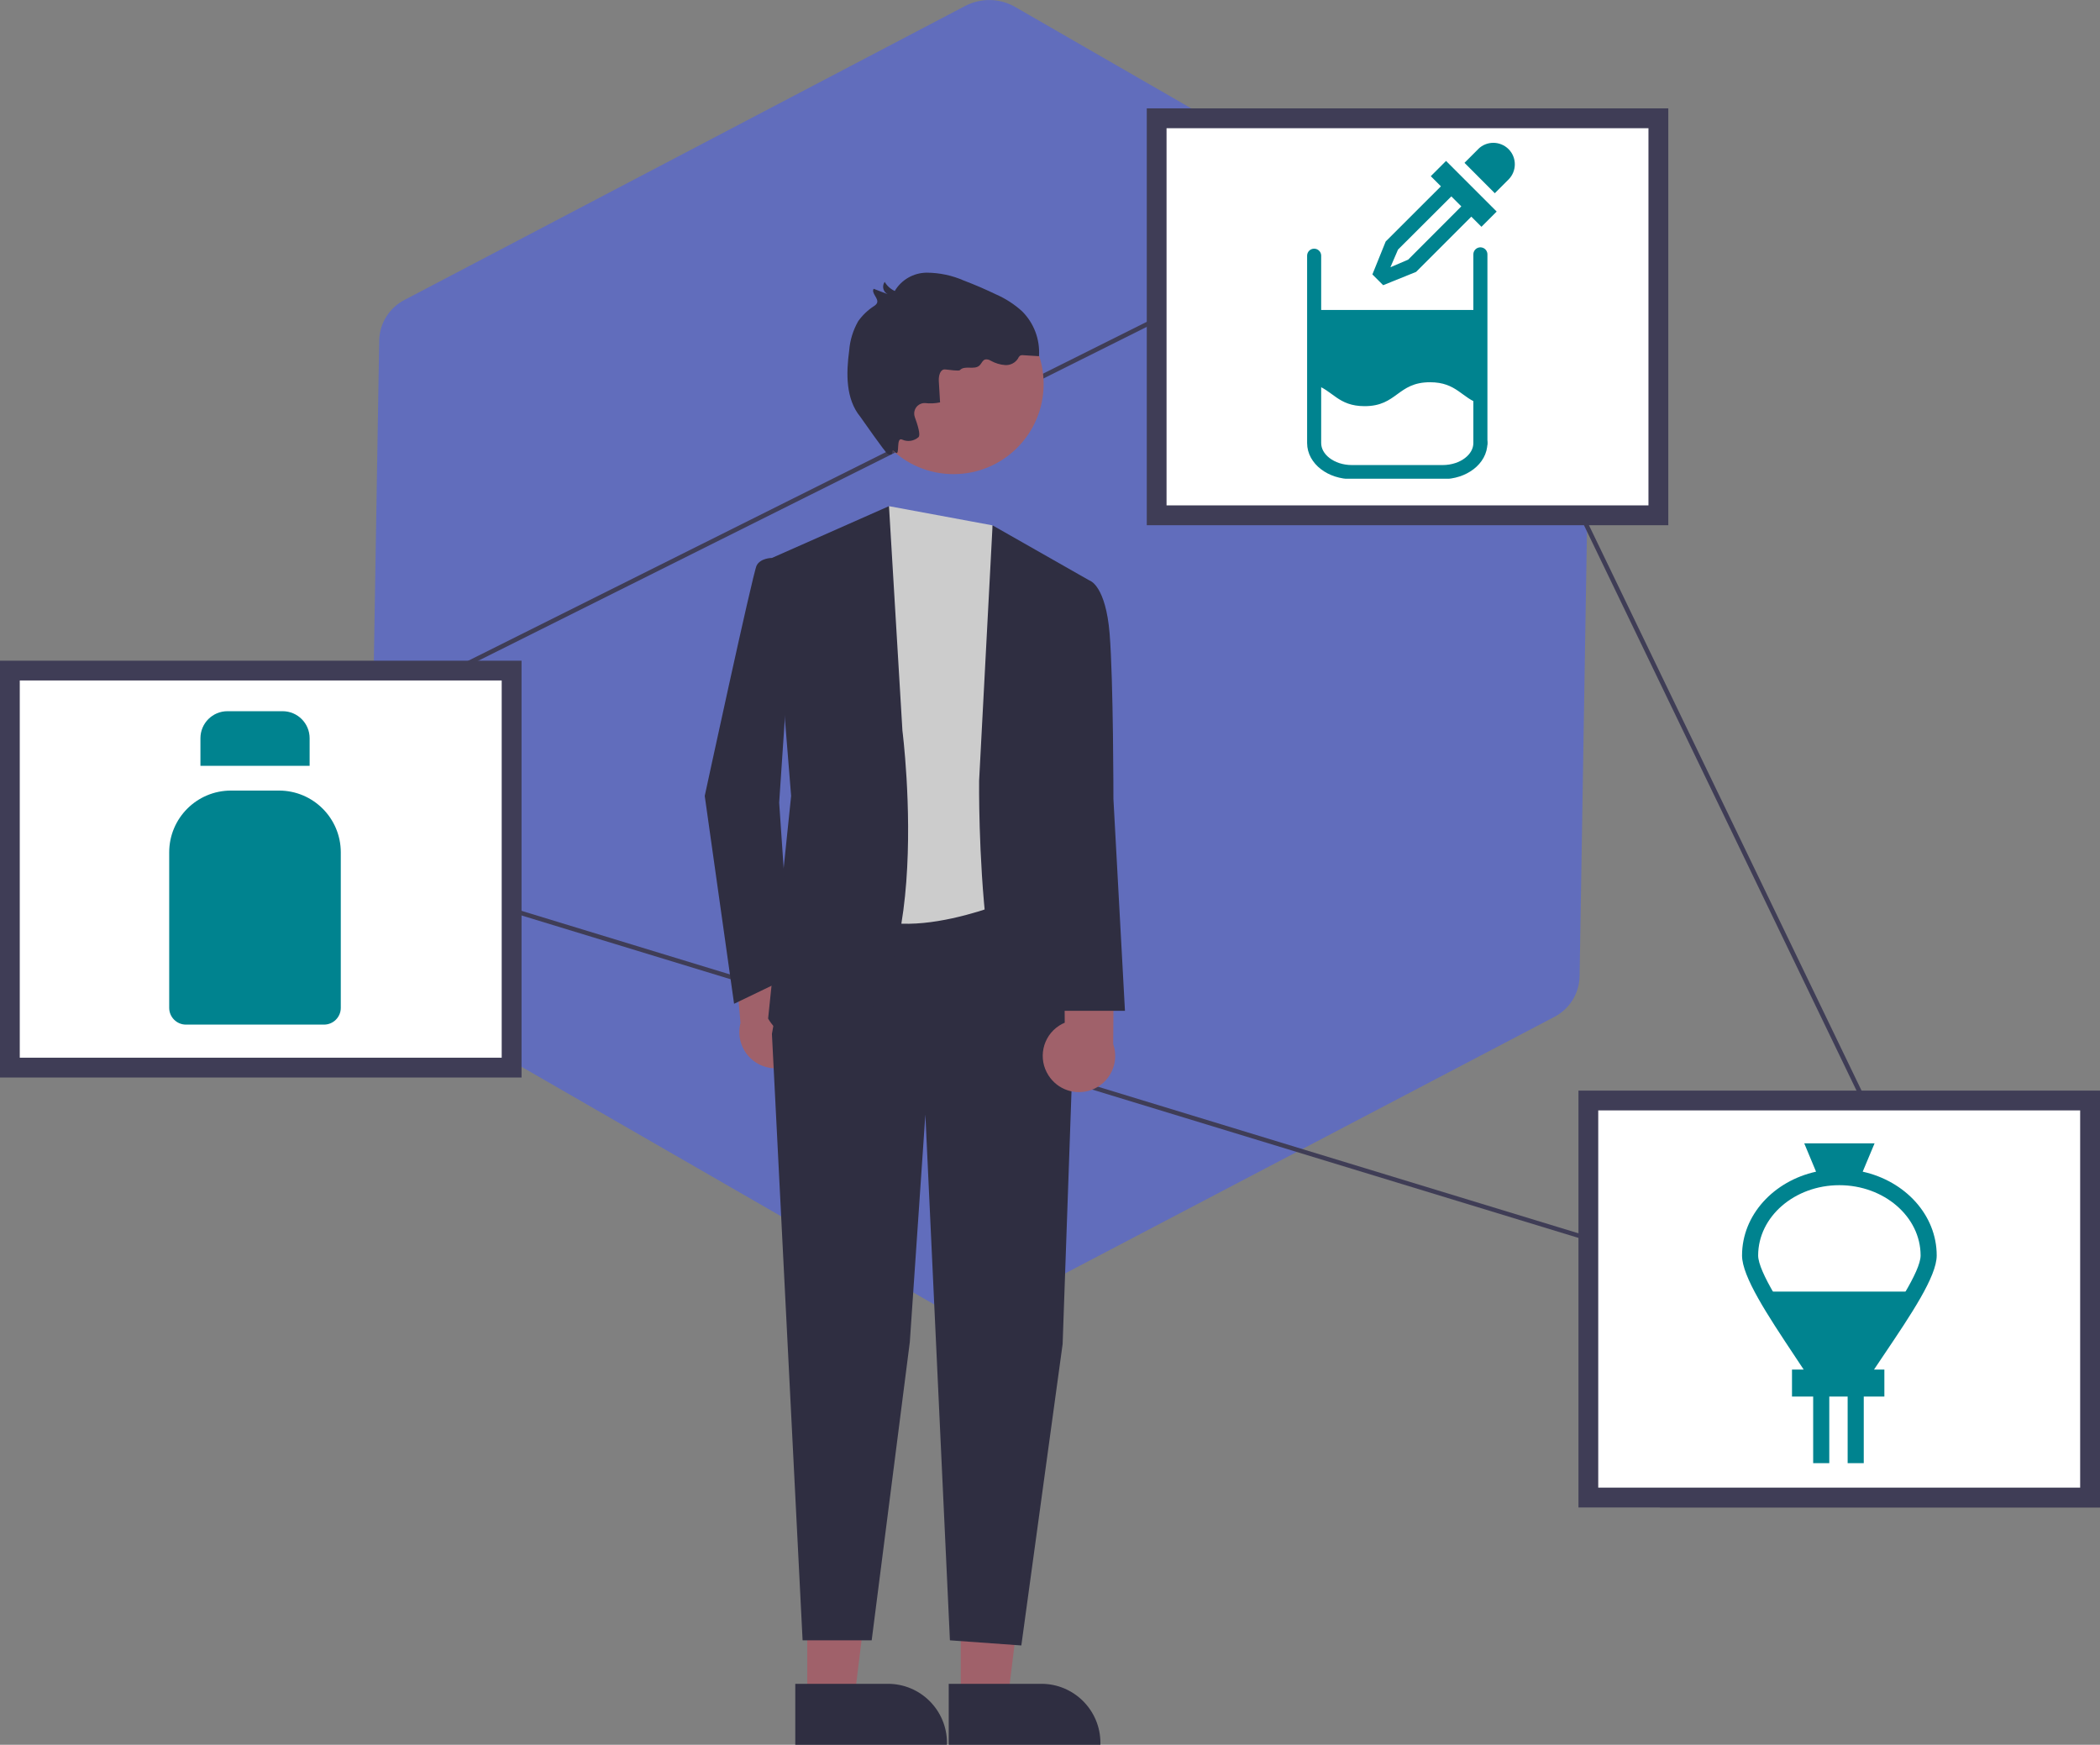<?xml version="1.0" encoding="UTF-8"?><svg id="_レイヤー_2" xmlns="http://www.w3.org/2000/svg" xmlns:xlink="http://www.w3.org/1999/xlink" viewBox="0 0 298.49 247.95"><rect x="0" y="0" width="298.49" height="247.95" fill="#808080" stroke="none"/><defs><clipPath id="clippath"><rect x="185.61" y="35.2" width="25.99" height="32.83" style="fill:none;"/></clipPath><clipPath id="clippath-1"><rect x="195.08" y="20.3" width="20.23" height="20.23" style="fill:none;"/></clipPath><clipPath id="clippath-2"><rect x="24.05" y="101.07" width="24.39" height="44.54" style="fill:none;"/></clipPath><clipPath id="clippath-3"><rect x="247.61" y="162.48" width="27.68" height="45.45" style="fill:none;"/></clipPath></defs><g id="_レイヤー_1-2"><g id="_グループ_260"><path id="_パス_824" d="M137.22,.83c2.22-1.15,4.88-1.1,7.06,.15l78.24,45.06c2.14,1.19,3.45,3.46,3.44,5.91l-1.44,86.83c-.06,2.44-1.45,4.64-3.62,5.75l-79.7,41.78c-2.22,1.15-4.88,1.1-7.06-.15l-78.25-45.06c-2.14-1.19-3.45-3.46-3.44-5.91l1.45-86.83c.06-2.44,1.45-4.64,3.62-5.75L137.22,.83Z" style="fill:#616dbc;"/><path id="_パス_81" d="M283.37,193.92l-.69-.21L24.43,114.94l.71-.36L202.42,26.05l.14,.29,80.81,167.58ZM26.13,114.8l256.03,78.1L202.13,26.91,26.13,114.8Z" style="fill:#3f3d56;"/><rect id="_長方形_55" x="237.13" y="165.42" width="60.18" height="47.61" style="fill:#fff;"/><path id="_パス_82" d="M298.49,214.22h-62.55v-49.99h62.55v49.99Zm-60.18-2.38h57.8v-45.24h-57.8v45.24Z" style="fill:#3f3d56;"/><rect id="_長方形_56" x="2.79" y="100.9" width="60.18" height="47.61" style="fill:#fff;"/><path id="_パス_83" d="M64.16,149.7H1.61v-49.99h62.55v49.99Zm-60.18-2.38H61.78v-45.24H3.98v45.24Z" style="fill:#3f3d56;"/><rect id="_長方形_57" x="164.41" y="16.81" width="71.31" height="56.42" style="fill:#fff;"/><path id="_パス_84" d="M237.13,74.64h-74.13V15.4h74.13v59.24Zm-71.32-2.82h68.5V18.22h-68.5v53.61Z" style="fill:#3f3d56;"/><path id="_パス_86" d="M114.76,149.1c1.35-2.48,.43-5.59-2.05-6.94-.26-.14-.54-.26-.83-.36l-.84-11.66-7.21-1.21,1.42,16.45c-.71,2.75,.94,5.56,3.69,6.27,2.3,.6,4.7-.46,5.83-2.55h0Z" style="fill:#a0616a;"/><path id="_パス_87" d="M136.56,241.47h6.69l3.18-25.79h-9.87v25.79Z" style="fill:#a0616a;"/><path id="_パス_88" d="M134.85,239.29h13.17c4.63,0,8.39,3.76,8.39,8.39v.27h-21.56v-8.66Z" style="fill:#2f2e41;"/><path id="_パス_89" d="M114.74,241.47h6.69l3.18-25.79h-9.87v25.79Z" style="fill:#a0616a;"/><path id="_パス_90" d="M113.04,239.29h13.17c4.63,0,8.39,3.76,8.39,8.39v.27h-21.56v-8.67Z" style="fill:#2f2e41;"/><path id="_パス_91" d="M112.99,128.45l-3.27,18.48,4.36,86.18h9.82l5.42-42.39,2.21-32.34,3.49,74.73,10.15,.73,5.87-42.83,1.5-42.72-1.58-19.85h-37.97Z" style="fill:#2f2e41;"/><path id="_パス_92" d="M126.35,71.93l14.73,2.73,4.09,52.64s-18,8.18-24.55,1.09c-6.55-7.09,5.73-56.46,5.73-56.46Z" style="fill:#ccc;"/><path id="_パス_93" d="M154.99,82.57l-13.91-7.91-1.91,36.27s-.55,42.55,10.36,42.55l8.18-2.73-4.36-35.46,1.64-32.73Z" style="fill:#2f2e41;"/><path id="_パス_94" d="M109.72,79.29l16.64-7.36,1.91,31.91s5.46,42.55-12,44.18c0,0-4.91,.55-7.09-3.27l3.27-31.64-2.73-33.82Z" style="fill:#2f2e41;"/><path id="_パス_95" d="M112.99,80.93l-3.27-1.64s-1.64,0-2.18,1.09-7.37,32.73-7.37,32.73l4.17,29.54,8.1-3.9-1.69-24.68,2.23-33.14Z" style="fill:#2f2e41;"/><path id="_パス_96" d="M149.04,152.84c-1.54-2.37-.87-5.54,1.5-7.08,.25-.16,.52-.31,.8-.42l-.08-11.69,7.09-1.78-.12,16.51c.93,2.68-.49,5.61-3.18,6.54-2.24,.78-4.73-.08-6.01-2.08h0Z" style="fill:#a0616a;"/><path id="_パス_97" d="M148.99,83.11l6-.55s2.18,.79,2.73,7.48c.54,6.7,.54,23.5,.54,23.5l1.64,30.11h-9.27l-2.72-30.54,1.09-30Z" style="fill:#2f2e41;"/><circle id="_楕円形_29" cx="135.53" cy="54.57" r="12.81" style="fill:#a0616a;"/><path id="_パス_98" d="M133.62,57.19l-.18-3.04c-.04-.71,.18-1.7,.89-1.65,.6,.04,1.95,.28,2.12,.09,.67-.71,2.04,.02,2.76-.64,.3-.27,.44-.76,.83-.87,.27-.04,.55,.03,.78,.18,.63,.35,1.32,.57,2.04,.62,.73,.05,1.43-.3,1.83-.92,.06-.15,.15-.29,.28-.4,.15-.08,.33-.11,.5-.08l2.21,.14c.16-2.38-.72-4.72-2.42-6.4-1.08-.98-2.32-1.78-3.66-2.37-1.5-.72-3.02-1.38-4.58-1.97-1.67-.74-3.48-1.12-5.31-1.13-1.86,.02-3.58,1-4.53,2.6-.6-.27-1.1-.72-1.43-1.29-.38,.52-.27,1.26,.25,1.64,.06,.04,.12,.08,.18,.11l-2-.77c-.39,.62,.77,1.37,.47,2.04-.1,.17-.24,.31-.41,.41-.88,.57-1.65,1.3-2.26,2.16-.73,1.28-1.17,2.71-1.28,4.18-.44,3.24-.5,6.87,1.58,9.4,.23,.29,3.56,5.13,3.9,5.28,1.15,.49,.15-1.06,1.08-.22,.73,.66,.01-2.29,.99-1.81,.77,.35,1.68,.2,2.31-.36,.3-.31-.09-1.64-.53-2.84-.28-.77,.11-1.63,.88-1.91,.18-.07,.37-.1,.56-.09,.72,.09,1.46,.05,2.17-.1Z" style="fill:#2f2e41;"/><rect id="_長方形_71" x="225.77" y="156.39" width="71.31" height="56.42" style="fill:#fff;"/><path id="_パス_185" d="M298.49,214.23h-74.13v-59.24h74.13v59.24Zm-71.32-2.82h68.5v-53.61h-68.5v53.61Z" style="fill:#3f3d56;"/><rect id="_長方形_72" x="1.41" y="95.29" width="71.31" height="56.42" style="fill:#fff;"/><path id="_パス_186" d="M74.13,153.13H0v-59.24H74.13v59.24Zm-71.32-2.82H71.31v-53.61H2.81v53.61Z" style="fill:#3f3d56;"/><g id="_グループ_12"><g style="clip-path:url(#clippath);"><g id="_グループ_11"><path id="_パス_177" d="M186.79,36.34v26.62c0,2.28,2.4,4.13,5.37,4.13h12.89c2.97,0,5.37-1.85,5.37-4.13" style="fill:none; stroke:#00838f; stroke-linecap:round; stroke-miterlimit:10; stroke-width:2px;"/><path id="_パス_178" d="M203.26,54.32c3.8,0,4.5,2.27,7.16,3.1v-13.37h-23.62v10.57c2.66,.83,3.36,3.1,7.16,3.1,4.65,0,4.65-3.4,9.31-3.4" style="fill:#00838f;"/><path id="_パス_179" d="M210.42,62.96v-26.81" style="fill:none; stroke:#00838f; stroke-linecap:round; stroke-width:2px;"/></g></g></g><g id="_グループ_14"><g style="clip-path:url(#clippath-1);"><g id="_グループ_13"><path id="_パス_180" d="M212.74,30.06l-2.17,2.17-1.44-1.44-7.85,7.85-4.68,1.89-1.53-1.53,1.89-4.68,7.85-7.84-1.44-1.44,2.17-2.17,7.2,7.2Zm-2.64-8.87c1.19-1.19,3.12-1.19,4.32,0,1.19,1.19,1.19,3.12,0,4.32l-1.95,1.95-4.31-4.32,1.95-1.95m-11.4,14.28l-1.08,2.51,2.52-1.08,7.56-7.57-1.42-1.42-7.58,7.56Z" style="fill:#00838f;"/></g></g></g><g id="_グループ_16"><g style="clip-path:url(#clippath-2);"><g id="_グループ_15"><path id="_パス_181" d="M46.06,145.61H26.43c-1.31,0-2.38-1.07-2.38-2.38h0v-22.1c0-4.85,3.93-8.78,8.78-8.78h6.83c4.85,0,8.78,3.93,8.78,8.78h0v22.1c0,1.31-1.07,2.38-2.38,2.38h0" style="fill:#00838f;"/><path id="_パス_182" d="M44.01,108.83h-15.52v-3.92c0-2.12,1.72-3.84,3.84-3.84h7.84c2.12,0,3.84,1.72,3.84,3.84h0v3.92Z" style="fill:#00838f;"/></g></g></g><g id="_グループ_18"><g style="clip-path:url(#clippath-3);"><g id="_グループ_17"><path id="_パス_183" d="M265.16,195.43c2.49-4.01,5.3-8.31,7.23-11.88h-21.88c1.88,3.57,4.65,7.87,7.1,11.88h7.56Z" style="fill:#00838f;"/><path id="_パス_184" d="M267.78,192.53c3.86-5.73,7.5-11.13,7.5-14.11,0-5.76-4.49-10.58-10.52-11.91l1.69-4.03h-10l1.68,4.03c-6.03,1.33-10.52,6.16-10.52,11.91,0,3.01,3.64,8.5,7.5,14.31,.42,.64,.84,1.27,1.26,1.9h-1.66v3.84h3.01v9.46h2.29v-9.46h2.61v9.46h2.29v-9.46h2.93v-3.84h-1.47c.47-.69,.94-1.39,1.41-2.1m-10.76-1.07c-3.34-5.03-7.12-10.73-7.12-13.04,0-5.51,5.18-9.99,11.54-9.99s11.55,4.48,11.55,9.99c0,2.28-3.78,7.89-7.11,12.83-.77,1.14-1.52,2.27-2.26,3.38h-4.52c-.68-1.04-1.37-2.1-2.09-3.17" style="fill:#00838f;"/></g></g></g></g></g></svg>